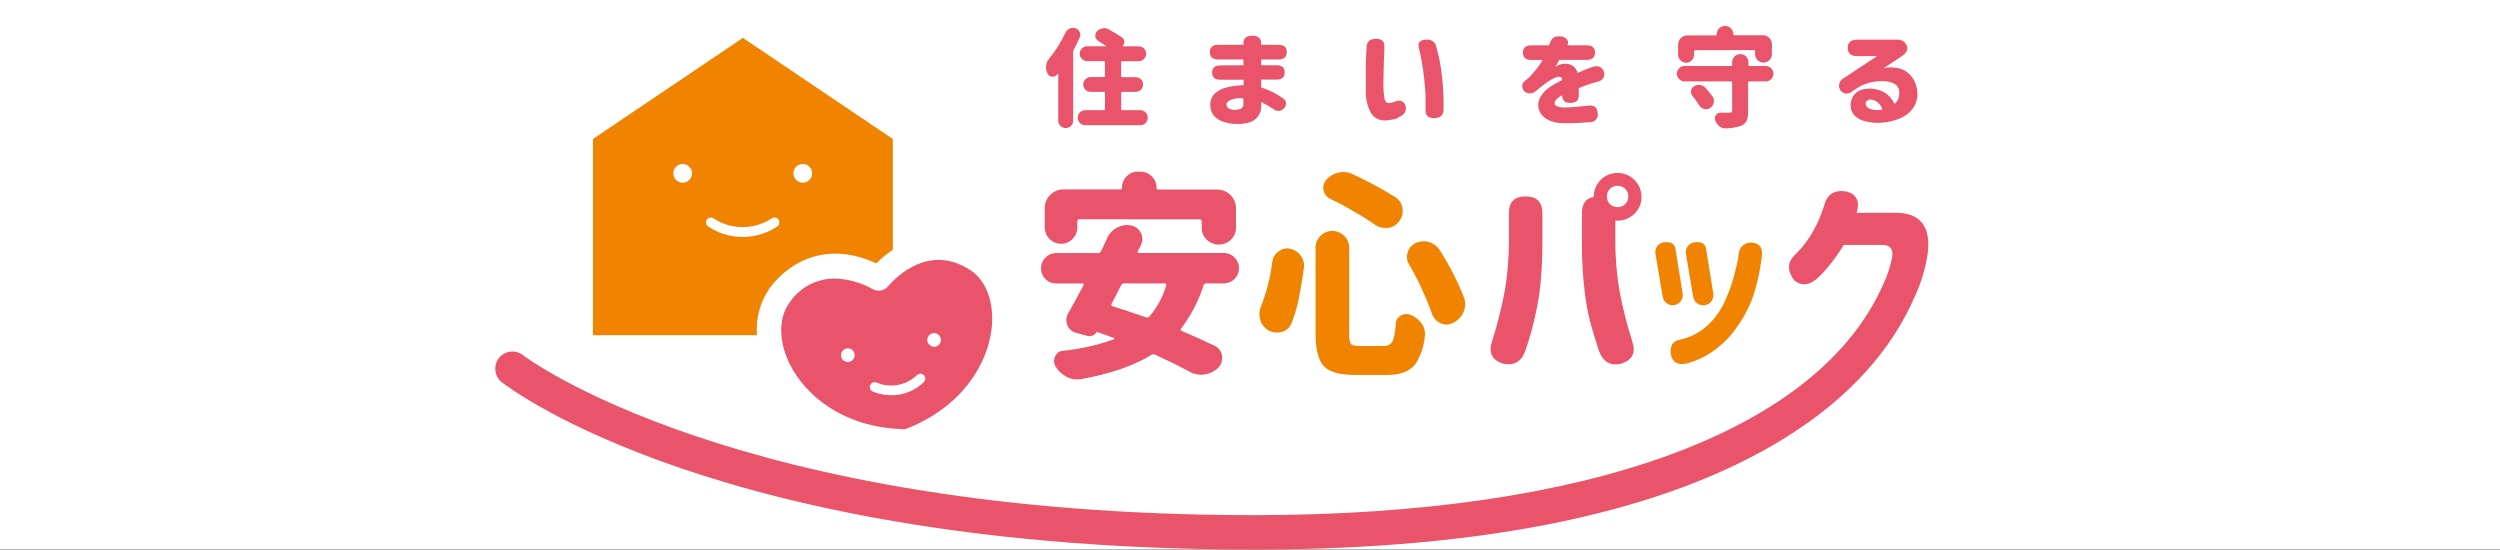 <?xml version="1.0" encoding="UTF-8"?><svg xmlns="http://www.w3.org/2000/svg" viewBox="0 0 563.92 123.96"><rect x="0" y="0" width="563.92" height="123.96" fill="#333333" stroke="none"/><defs><style>.f{fill:#e9546b;}.g{fill:#fff;}.h{fill:#f08300;}</style></defs><g id="a"/><g id="b"><g id="c"><g><rect class="g" width="563.92" height="123.91"/><g id="d"><g id="e"><path class="h" d="M173.66,64.93c4.56-6.13,13.13-10.57,24-5.52,1.13-1.15,2.38-2.17,3.73-3.06V31.35l-33.82-22.8-33.82,22.8v44.26h37c-.31-3.79,.72-7.57,2.91-10.68Z"/><path class="g" d="M167.54,53.44c-1.89,0-3.75-.37-5.49-1.1-.84-.36-1.64-.8-2.4-1.31-.47-.39-.54-1.09-.15-1.56,.34-.41,.92-.53,1.39-.27,.63,.43,1.3,.79,2,1.09,.72,.31,1.47,.54,2.23,.7,1.58,.32,3.22,.32,4.8,0,.76-.16,1.51-.39,2.23-.7,.7-.3,1.37-.66,2-1.09,.54-.3,1.21-.1,1.51,.44,.26,.47,.15,1.05-.27,1.39-1.52,1.04-3.24,1.76-5.05,2.13-.92,.19-1.86,.28-2.8,.28Z"/><circle class="g" cx="181.09" cy="39.1" r="2.11"/><path class="g" d="M151.88,39.1c0,1.17,.94,2.11,2.11,2.11,1.17,0,2.11-.94,2.11-2.11,0-1.16-.94-2.1-2.1-2.11-1.17,0-2.11,.93-2.12,2.1h0Z"/><path class="f" d="M188.27,62.83c-4.08,0-7.89,2.02-10.16,5.4-2.55,3.44-2.52,8.82,.09,14,3.46,6.92,12.11,14.35,26,14.58,13-5,18.58-14.91,19.47-22.61,.67-5.79-1.14-10.85-4.72-13.22h0c-9.19-6.06-16.6,1.24-18.65,3.62-.86,.99-2.3,1.25-3.45,.61-2.62-1.48-5.57-2.3-8.58-2.38Z"/><path class="g" d="M201,89.15h-.28c-.7-.02-1.39-.11-2.07-.26-.67-.15-1.32-.37-1.94-.65-.51-.34-.66-1.02-.32-1.54,.26-.4,.76-.59,1.22-.46,.5,.22,1.01,.39,1.54,.52,1.09,.24,2.22,.27,3.32,.08,.56-.1,1.1-.26,1.63-.46,.51-.2,1-.45,1.46-.75,.45-.3,.88-.63,1.27-1,.43-.43,1.12-.43,1.56,0h0c.43,.44,.43,1.14,0,1.57h0c-.49,.48-1.03,.9-1.6,1.28-.59,.37-1.21,.69-1.85,.95-.67,.26-1.36,.46-2.07,.58-.62,.1-1.24,.15-1.87,.14Z"/><path class="g" d="M212.22,76.41c.15,.84-.41,1.64-1.25,1.78-.84,.15-1.64-.41-1.78-1.25s.41-1.64,1.25-1.78h0c.84-.15,1.63,.41,1.78,1.25Z"/><path class="g" d="M189.73,80.38c.15,.84,.94,1.4,1.78,1.25s1.4-.94,1.25-1.78c-.15-.84-.94-1.4-1.78-1.25h0c-.83,.14-1.39,.93-1.25,1.76v.02Z"/><path class="f" d="M276.12,63.92h-4c-.29-.02-.55,.16-.63,.44-1.12,3.51-2.84,6.81-5.07,9.74-.09,.08-.13,.2-.09,.31,.02,.1,.09,.19,.19,.22,2.82,1.2,5.34,2.34,7.55,3.41,.88,.45,1.48,1.31,1.6,2.29v.49c0,.83-.33,1.62-.92,2.19-1.04,.95-2.39,1.49-3.8,1.51-.96,0-1.9-.25-2.73-.73-2.14-1.17-4.7-2.43-7.69-3.8-.29-.13-.63-.09-.88,.1-3.96,2.43-9.25,4.25-15.87,5.45-.29,.03-.59,.05-.88,.05-.81,0-1.61-.21-2.33-.59-1.01-.52-1.85-1.31-2.44-2.28-.24-.38-.38-.82-.39-1.27,0-.35,.09-.69,.25-1,.27-.75,.96-1.27,1.75-1.32,3.92-.39,7.78-1.26,11.49-2.58,.1,0,.14-.09,.12-.17,0-.07-.05-.14-.12-.17-1.59-.58-2.84-1-3.75-1.31-.06-.03-.14-.01-.18,.05,0,.01-.01,.02-.01,.04-.2,.33-.5,.58-.86,.71-.36,.15-.76,.17-1.14,.07l-2.53-.68c-.92-.21-1.67-.87-2-1.75-.16-.37-.24-.77-.24-1.17,0-.53,.15-1.06,.44-1.51,1.17-2.08,2.32-4.19,3.45-6.33,.07-.08,.07-.19,0-.27-.06-.08-.15-.12-.24-.12h-5.94c-.91,.02-1.78-.34-2.41-1-.65-.64-1.01-1.52-1-2.44,0-1.88,1.53-3.41,3.41-3.41h9.45c.3,.02,.57-.16,.68-.43,.13-.26,.35-.73,.68-1.42s.57-1.21,.73-1.6c.47-1.02,1.28-1.85,2.29-2.34,.66-.35,1.39-.54,2.14-.54,.34,0,.67,.04,1,.1,1.42,.31,2.45,1.55,2.49,3,0,.47-.11,.93-.3,1.36l-.73,1.42c-.04,.09-.04,.2,0,.29,.05,.1,.16,.15,.27,.14h19.13c1.88,0,3.41,1.53,3.41,3.41h0c.01,.92-.35,1.8-1,2.44-.61,.64-1.46,1-2.35,1Zm-32.62-14.46c-.23-.04-.45,.13-.49,.36,0,.04,0,.08,0,.12v1.56c-.11,2.03-1.84,3.59-3.87,3.48-1.88-.1-3.39-1.6-3.48-3.48v-4.53c-.01-2.34,1.87-4.24,4.21-4.25,.01,0,.02,0,.03,0h12.8c.19,.03,.36-.1,.39-.28,0-.04,0-.07,0-.11-.01-.97,.37-1.9,1.07-2.58,.67-.68,1.58-1.05,2.53-1.03h.54c.97-.02,1.91,.37,2.58,1.07,.7,.68,1.08,1.61,1.07,2.58-.03,.19,.1,.36,.28,.39,.04,0,.07,0,.11,0h13.29c2.34,0,4.23,1.88,4.24,4.22h0v4.35c.02,1.02-.38,2.01-1.12,2.72-1.53,1.49-3.97,1.49-5.5,0-.74-.71-1.14-1.7-1.12-2.72v-1.37c.03-.24-.14-.45-.37-.48-.04,0-.08,0-.12,0l-27.07-.02Zm19.57,14.9c.04-.1,.02-.21-.05-.29-.06-.1-.17-.16-.29-.15h-9.1c-.3-.02-.58,.13-.73,.39-.56,1.14-1.27,2.53-2.15,4.19-.16,.29-.09,.48,.2,.58,2.3,.72,4.8,1.54,7.5,2.48,.29,.11,.62,.03,.83-.19,1.75-2.04,3.04-4.43,3.79-7.01Z"/><path class="h" d="M287,59c.13-.93,.64-1.75,1.41-2.29,.54-.43,1.21-.67,1.9-.68,.23,0,.46,.03,.68,.1,.99,.18,1.87,.74,2.44,1.56,.48,.65,.73,1.43,.73,2.24,0,.18-.02,.35-.05,.53-.39,2.86-.83,5.42-1.31,7.7-.36,1.61-.85,3.19-1.46,4.72-.38,.99-1.21,1.74-2.24,2-.35,.09-.72,.14-1.08,.14-.68,0-1.35-.18-1.94-.53-.9-.51-1.56-1.38-1.8-2.39-.13-.41-.2-.83-.2-1.26,0-.62,.13-1.24,.39-1.81,1.27-3.22,2.12-6.59,2.53-10.03Zm9.74-3.11c0-2.09,1.69-3.79,3.78-3.8,1.01,0,1.99,.4,2.7,1.12,.73,.7,1.13,1.67,1.12,2.68v19.38c-.09,.79,.04,1.59,.39,2.31,.26,.31,.92,.46,2,.46h5.46c1.01,.05,1.91-.63,2.14-1.61,.3-1.16,.48-2.35,.53-3.55,.06-.76,.53-1.43,1.22-1.75,.36-.19,.76-.3,1.17-.3,.37,0,.74,.09,1.07,.25,.98,.43,1.82,1.12,2.44,2,.44,.67,.67,1.44,.68,2.24,0,.21-.02,.43-.05,.64-.21,2.12-.89,4.17-2,6-1.23,1.75-3.41,2.62-6.52,2.62h-7.21c-3.47,0-5.83-.66-7.06-2s-1.85-3.78-1.85-7.35v-19.34Zm3.4-11c-.8-.34-1.39-1.05-1.56-1.9-.06-.22-.1-.45-.1-.68,0-.63,.23-1.23,.64-1.7,.7-.82,1.63-1.4,2.67-1.66,.4-.1,.81-.15,1.22-.15,.65,0,1.3,.13,1.9,.39,1.72,.78,3.51,1.68,5.36,2.68,1.62,.88,3.1,1.74,4.43,2.58,.91,.54,1.52,1.48,1.65,2.53,.04,.21,.05,.43,.05,.64,0,.85-.29,1.67-.82,2.33-.61,.84-1.55,1.38-2.59,1.47h-.53c-.86,0-1.7-.27-2.39-.78-1.39-.99-2.84-1.9-4.33-2.73-1.82-1.1-3.7-2.12-5.62-3.03h.02Zm17.75,14.84c-.35-.52-.53-1.13-.53-1.75,0-.32,.05-.63,.14-.93,.22-.92,.83-1.7,1.66-2.14,.62-.32,1.3-.48,2-.49,1.4,.02,2.7,.71,3.5,1.85,1.23,1.9,2.35,3.87,3.36,5.9,.82,1.59,1.55,3.23,2.19,4.91,.19,.48,.29,.99,.29,1.51,0,.62-.13,1.24-.39,1.81-.46,1.08-1.31,1.95-2.38,2.43-.43,.24-.92,.38-1.41,.39-.49,0-.98-.12-1.42-.34-.91-.42-1.61-1.2-1.91-2.15-.58-1.67-1.25-3.32-2-4.92-.9-2.09-1.93-4.12-3.1-6.08Z"/><path class="f" d="M336.52,77.12c1.2-3.76,2.17-7.59,2.9-11.47,.63-3.69,.95-7.43,.95-11.18v-6.42c0-2.5,1.25-3.75,3.75-3.75s3.77,1.25,3.8,3.75v6.42c.03,3.99-.21,7.97-.71,11.93-.67,4.27-1.7,8.48-3.09,12.57-.91,2.67-2.67,3.67-5.26,3-2.34-.83-3.11-2.45-2.34-4.85Zm31.7,0c.78,2.4,0,4.02-2.34,4.87-2.59,.68-4.35-.33-5.26-3l-1.16-3.7c-.91-2.89-1.56-5.86-1.93-8.87-.5-3.96-.73-7.94-.7-11.93v-6.42c0-2.11,.89-3.33,2.67-3.66h0c-.02-1.44,.54-2.82,1.56-3.84,2.13-2.1,5.55-2.08,7.65,.05,1,1.01,1.56,2.37,1.56,3.79,.03,1.43-.55,2.81-1.59,3.8-1.01,1.02-2.39,1.58-3.82,1.56h-.49v4.77c0,3.75,.32,7.49,.95,11.18,.73,3.86,1.7,7.66,2.9,11.4Zm-.92-32.78c.02-.66-.24-1.29-.71-1.75-.46-.45-1.09-.69-1.73-.68-.64-.02-1.25,.23-1.7,.68-.46,.46-.71,1.1-.69,1.75-.03,1.29,1,2.36,2.29,2.39,.03,0,.07,0,.1,0,.64,.01,1.27-.23,1.73-.68,.47-.44,.72-1.07,.71-1.71Z"/><path class="h" d="M377.94,56.24l1.61,9.93c.22,1.24-.6,2.43-1.84,2.65s-2.43-.6-2.65-1.84h0l-1.65-9.81c-.17-1.23,.69-2.35,1.92-2.52,.11-.01,.22-.02,.33-.02,1.34-.11,2.14,.42,2.28,1.61Zm2.48,25.75c-2,.44-3.13-.23-3.52-2-.27-1.96,.4-3.08,2-3.35,2.22-.47,4.29-1.5,6-3,1.72-1.51,3.1-3.37,4.05-5.45,.95-1.99,1.71-4.07,2.26-6.21,.42-1.52,.76-3.07,1-4.63,.04-1.49,1.28-2.67,2.77-2.63h.02c1.88,.08,2.68,1.12,2.4,3.1-.36,3.34-1.11,6.62-2.23,9.79-.95,2.4-2.22,4.67-3.77,6.73-1.47,2-3.28,3.73-5.34,5.11-1.72,1.17-3.63,2.03-5.64,2.54h0Zm4.43-25.75l1.61,9.93c.22,1.25-.61,2.45-1.86,2.67-1.25,.22-2.45-.61-2.67-1.86h0l-1.65-9.81c-.15-1.24,.72-2.37,1.96-2.52,.1-.01,.19-.02,.29-.02,1.41-.11,2.18,.42,2.32,1.61Z"/><path class="f" d="M427.41,48h-8.61c.77-2.54,.03-4.13-2.2-4.78-2.69-.48-4.38,.49-5.06,2.93-.82,2.7-2.01,5.27-3.55,7.64-.94,1.37-2.02,2.65-3.22,3.8-1.62,1.66-1.64,3.55,0,5.7,1.72,1.33,3.54,1.07,5.46-.78,2.18-2.17,4.08-4.61,5.65-7.26h8.71c1.72,0,2.47,.9,2.24,2.58-.39,2.21-1.08,4.35-2.06,6.37-14.62,33-66.26,52-141.89,52-117.25,0-164.58-35.79-165-36.15-1.73-1.27-4.16-.9-5.42,.83-1.21,1.65-.93,3.95,.63,5.27,2,1.55,49.52,37.81,169.83,37.81,52.69,0,93.07-8.53,120-25.36,14.06-8.78,23.82-19.6,29.09-31.93,1.34-2.92,2.27-6.01,2.78-9.18,.87-6.39-1.59-9.56-7.38-9.49Z"/><path class="f" d="M240.28,7.46c.19-.43,.53-.79,.95-1,.25-.12,.52-.19,.79-.19,.19,0,.39,.04,.57,.1,.43,.13,.78,.44,.95,.86,.1,.2,.15,.41,.15,.63,0,.22-.05,.43-.15,.63-.42,1-.88,1.88-1.35,2.74-.08,.14-.12,.29-.12,.45v15.54c0,.93-.76,1.68-1.69,1.67-.44,0-.87-.18-1.18-.49-.32-.31-.5-.74-.49-1.18v-10.45s-.03-.06-.06-.07c-.03-.03-.08-.03-.11,0-.03,.05-.07,.1-.11,.14-.22,.29-.55,.46-.91,.46h-.26c-.45-.07-.83-.36-1-.78-.26-.53-.36-1.13-.29-1.72,.07-.58,.31-1.14,.69-1.59,1.45-1.75,2.67-3.68,3.62-5.75Zm12.62,17.16c-.02,.11,.06,.22,.17,.24,.02,0,.04,0,.07,0h4.09c.45,0,.87,.18,1.18,.5,.65,.66,.65,1.72,0,2.38-.3,.33-.73,.51-1.18,.5h-12.45c-.45,.01-.89-.17-1.2-.5-.66-.66-.65-1.73,.01-2.39,.32-.31,.74-.49,1.19-.49h4.22c.11,.02,.22-.06,.24-.17,0-.02,0-.04,0-.07v-3.64c.03-.11-.04-.23-.15-.26-.03,0-.06,0-.09,0h-3c-.92,0-1.66-.74-1.66-1.66,0-.44,.18-.87,.49-1.18,.3-.32,.73-.5,1.17-.49h3c.11,.02,.22-.06,.24-.17,0-.02,0-.04,0-.07v-3.12c.02-.11-.06-.22-.17-.24-.02,0-.04,0-.07,0h-3.76c-.45,0-.88-.17-1.19-.49-.33-.31-.51-.74-.5-1.19,0-.45,.18-.88,.5-1.19,.32-.31,.74-.49,1.19-.48h4.2s.02-.07,0-.1c-.59-.39-1.16-.77-1.72-1.11-.35-.23-.59-.59-.66-1v-.23c0-.34,.13-.66,.35-.91,.34-.37,.79-.62,1.29-.69,.12-.03,.25-.05,.38-.05,.35,0,.7,.09,1,.27,1.16,.65,2.15,1.25,3,1.81,.31,.21,.5,.55,.52,.92v.12c0,.34-.12,.66-.35,.91v.07s.05,.01,.07,0h3.52c.92-.02,1.67,.71,1.69,1.63,0,.01,0,.03,0,.04,0,.92-.74,1.67-1.66,1.68-.01,0-.02,0-.03,0h-3.71c-.11-.02-.22,.06-.24,.17,0,.02,0,.04,0,.07v3.14c-.02,.11,.06,.22,.17,.24,.02,0,.04,0,.07,0h3.07c.44,0,.87,.17,1.18,.49,.64,.66,.61,1.71-.05,2.35-.3,.29-.7,.46-1.12,.46h-3.07c-.11-.02-.22,.06-.24,.17,0,.02,0,.04,0,.07v3.66Z"/><path class="f" d="M280.48,14.72v-1.31h-5.69c-1.26,0-1.89-.55-1.89-1.64s.63-1.67,1.89-1.67h5.69v-.33c0-1.14,.66-1.71,2-1.71s2,.57,2,1.71v.33h3.89c1.26,0,1.89,.55,1.89,1.65s-.63,1.66-1.89,1.66h-3.89v1.31h3.45c1.24,0,1.86,.54,1.86,1.61s-.62,1.62-1.86,1.62h-3.45v1.77c.85,.27,1.67,.6,2.46,1,.84,.43,1.65,.91,2.44,1.43,.68,.39,.91,1.25,.52,1.92-.08,.14-.18,.26-.3,.37-.58,.68-1.61,.77-2.3,.19-.91-.6-1.85-1.14-2.82-1.62v.74c.07,1-.26,1.99-.92,2.75-.56,.61-1.3,1.04-2.11,1.22-.81,.18-1.64,.26-2.47,.24-1.02,0-2.03-.16-3-.48-.84-.25-1.59-.74-2.17-1.4-.54-.67-.82-1.5-.81-2.36-.05-.97,.31-1.92,1-2.61,.79-.71,1.76-1.2,2.8-1.42,1.22-.29,2.46-.45,3.71-.47v-1.24h-5.23c-1.24,0-1.86-.54-1.86-1.62s.62-1.61,1.86-1.61l5.2-.03Zm-1.5,10c.35,0,.7-.09,1-.27,.29-.17,.47-.47,.49-.8v-1.43c-.93-.15-1.88-.06-2.76,.27-.7,.31-1.05,.64-1.07,1,0,.36,.16,.71,.45,.93,.58,.32,1.25,.45,1.91,.37l-.02-.07Z"/><path class="f" d="M308.27,10.53c.07-1.19,.78-1.78,2.13-1.78s1.9,.66,1.87,1.78c0,.43,0,1.14-.06,2.12s-.07,2-.1,3.2-.05,2.21-.06,3.18c-.02,1,.05,2.01,.2,3,.14,.78,.44,1.19,.89,1.24,.5-.02,.99-.12,1.45-.29,.72-.51,1.71-.34,2.22,.38,.08,.11,.14,.23,.19,.36,.39,.99-.1,2.1-1.09,2.49h-.03c-.33,.27-.7,.47-1.09,.6-.65,.18-1.32,.29-2,.33-1.41,.2-2.8-.45-3.55-1.65-.89-1.71-1.29-3.64-1.16-5.56v-3.39c0-1.24,0-2.41,.06-3.5s.07-1.94,.13-2.51Zm11.77,.12c-.27-1.11,.31-1.68,1.75-1.71,1.08-.12,2.06,.63,2.21,1.71,.58,1.96,.97,3.97,1.19,6,.34,2.65,.48,5.33,.43,8,0,1.3-.69,2-2.06,2s-2-.56-2-1.67v-2.78c0-1.33-.15-2.8-.31-4.38s-.35-2.94-.56-4.06-.45-2.16-.69-3.11h.04Z"/><path class="f" d="M345.42,10.22h4l.35-.83c.33-1,1.25-1.4,2.77-1.1,1.07,.43,1.41,1.08,1,1.93h4.35c1.26,0,1.89,.55,1.89,1.64s-.63,1.65-1.89,1.65h-6.16c-.09,.21-.2,.41-.33,.59-.21,.35-.41,.68-.57,1l.31-.2c.15-.1,.31-.18,.48-.23,.91-.4,1.95-.4,2.86,0,.69,.38,1.19,1.02,1.39,1.78,1-.47,2.06-.9,3.12-1.28,1.33-.5,2.24-.21,2.74,.85,.39,.84,.03,1.84-.81,2.23-.16,.08-.33,.12-.51,.15-1.46,.4-2.9,.9-4.3,1.48v1.71c0,1.08-.62,1.62-1.86,1.62s-1.87-.54-1.89-1.62v-.09c-.08,.05-.17,.1-.26,.15-.13,.08-.26,.15-.4,.21-.78,.57-1.11,1.1-1,1.59s.79,.75,2,.79,3.11-.15,5.5-.41c1.39-.19,2.12,.38,2.19,1.72,.16,.93-.46,1.82-1.39,1.98-.12,.02-.24,.03-.36,.02-2.06,.19-4.12,.26-6.19,.23-1.24,0-2.46-.3-3.54-.9-.84-.47-1.47-1.24-1.78-2.16-.28-.91-.17-1.9,.29-2.74,.63-1.12,1.56-2.05,2.68-2.68l1.14-.64,1.13-.62c0-.22-.08-.44-.24-.59-.25-.14-.55-.17-.83-.1-.46,.13-.89,.32-1.3,.56-.56,.32-1.1,.68-1.62,1.07-.57,.42-1.26,1-2.09,1.68-.76,.56-1.8,.52-2.51-.1-.57-.87-.57-1.58,0-2.14,.65-.5,1.26-1.05,1.8-1.67,.55-.61,1.12-1.33,1.73-2.14,.12-.19,.26-.41,.39-.66l.24-.43h-2.52c-1.26,0-1.89-.55-1.89-1.65,0-1.1,.63-1.65,1.89-1.65Z"/><path class="f" d="M398.41,14.89c.96,.07,1.68,.91,1.6,1.87-.07,.86-.75,1.54-1.6,1.6h-3.86c-.11-.02-.22,.06-.24,.17,0,.02,0,.04,0,.07v6.38c.05,.76-.05,1.52-.31,2.24-.27,.54-.74,.96-1.31,1.17-1.1,.37-2.25,.56-3.41,.57h-.09c-.49,0-.97-.17-1.36-.48-.43-.35-.75-.81-.93-1.33-.06-.14-.09-.3-.09-.45,0-.26,.08-.51,.24-.72,.21-.35,.59-.56,1-.55h2c.18,.02,.37-.02,.53-.12,.11-.12,.16-.27,.14-.43v-6.28c.02-.11-.06-.22-.17-.24-.02,0-.04,0-.07,0h-10.5c-.46,0-.9-.18-1.22-.51-.68-.65-.7-1.73-.05-2.4,.02-.02,.03-.03,.05-.05,.32-.33,.76-.52,1.22-.51h10.5c.11,.02,.22-.06,.24-.17,0-.02,0-.04,0-.07v-.62c0-1.02,.84-1.83,1.85-1.83,.48,0,.94,.19,1.28,.53,.35,.34,.54,.81,.53,1.3v.62c-.02,.11,.06,.22,.17,.24,.02,0,.04,0,.07,0h3.79Zm-16.05-3.57c-.12-.01-.22,.07-.23,.19,0,.02,0,.04,0,.05v.78c0,.48-.19,.94-.53,1.27-.33,.35-.79,.55-1.27,.54-.48,0-.95-.19-1.28-.54-.34-.34-.52-.79-.52-1.27v-2.28c-.01-.55,.21-1.08,.6-1.47,.39-.39,.92-.61,1.47-.6h6.4c.14,0,.22-.08,.22-.24h0c0-1.05,.85-1.9,1.9-1.91,1.03,.02,1.86,.85,1.88,1.88h0c0,.16,.07,.24,.21,.24h6.4c1.1-.04,2.03,.82,2.07,1.93,0,.05,0,.1,0,.14v2.19c.01,1.04-.82,1.89-1.86,1.9-.01,0-.02,0-.03,0-.51,0-.99-.19-1.34-.56-.36-.35-.56-.84-.55-1.34v-.69c.02-.11-.06-.22-.17-.24-.02,0-.04,0-.07,0l-13.3,.03Zm-.57,10.33c-.23-.25-.36-.59-.35-.93,0-.08,0-.16,0-.24,.05-.41,.29-.78,.64-1,.33-.22,.71-.33,1.1-.33h.26c.47,.04,.9,.26,1.21,.62,.59,.64,1.14,1.3,1.65,2,.2,.3,.31,.64,.31,1,0,.14-.02,.29-.05,.43-.11,.49-.41,.91-.84,1.16-.26,.18-.56,.28-.88,.29-.14,0-.28-.03-.42-.07-.46-.1-.86-.39-1.1-.79-.42-.68-.94-1.39-1.53-2.14h0Z"/><path class="f" d="M427.87,8.94c.95-.1,1.86,.43,2.23,1.32,.35,.88-.05,1.71-1.22,2.49l-4,2.64c1.37-.31,2.79-.23,4.12,.22,1.04,.42,1.92,1.16,2.51,2.11,.63,.98,.97,2.12,1,3.29,.04,1.26-.34,2.5-1.08,3.53-.76,.98-1.77,1.73-2.92,2.18-1.2,.5-2.48,.82-3.78,.94-1.32,.13-2.65,.03-3.93-.29-.93-.19-1.79-.65-2.47-1.31-.59-.62-.91-1.45-.89-2.31,0-.66,.16-1.3,.48-1.88,.36-.69,.95-1.23,1.68-1.52,1.02-.38,2.13-.47,3.2-.26,1.04,.13,2.02,.53,2.85,1.16,.72,.6,1.3,1.35,1.7,2.19,.37-.31,.66-.71,.85-1.16,.16-.45,.24-.93,.22-1.41,.02-.77-.36-1.5-1-1.92-.98-.52-2.09-.74-3.19-.63-1.22,0-2.43,.23-3.57,.66-.91,.37-1.77,.86-2.56,1.44l-.41,.28c-.73,.62-1.83,.54-2.45-.2-.02-.03-.05-.06-.07-.08-.6-.86-.39-2.05,.47-2.65,.06-.04,.12-.08,.19-.11l7.58-5h-4.49c-1.42,0-2.13-.62-2.13-1.86s.71-1.85,2.13-1.85h8.95Zm-5.81,13.51c-.41-.06-.83,.1-1.09,.43-.19,.3-.19,.7,0,1,.28,.42,.71,.71,1.21,.79,.54,.14,1.1,.19,1.65,.15,.25-.01,.49-.05,.73-.1-.11-.58-.41-1.11-.86-1.49-.45-.42-1.03-.7-1.64-.78Z"/></g></g></g></g></g></svg>